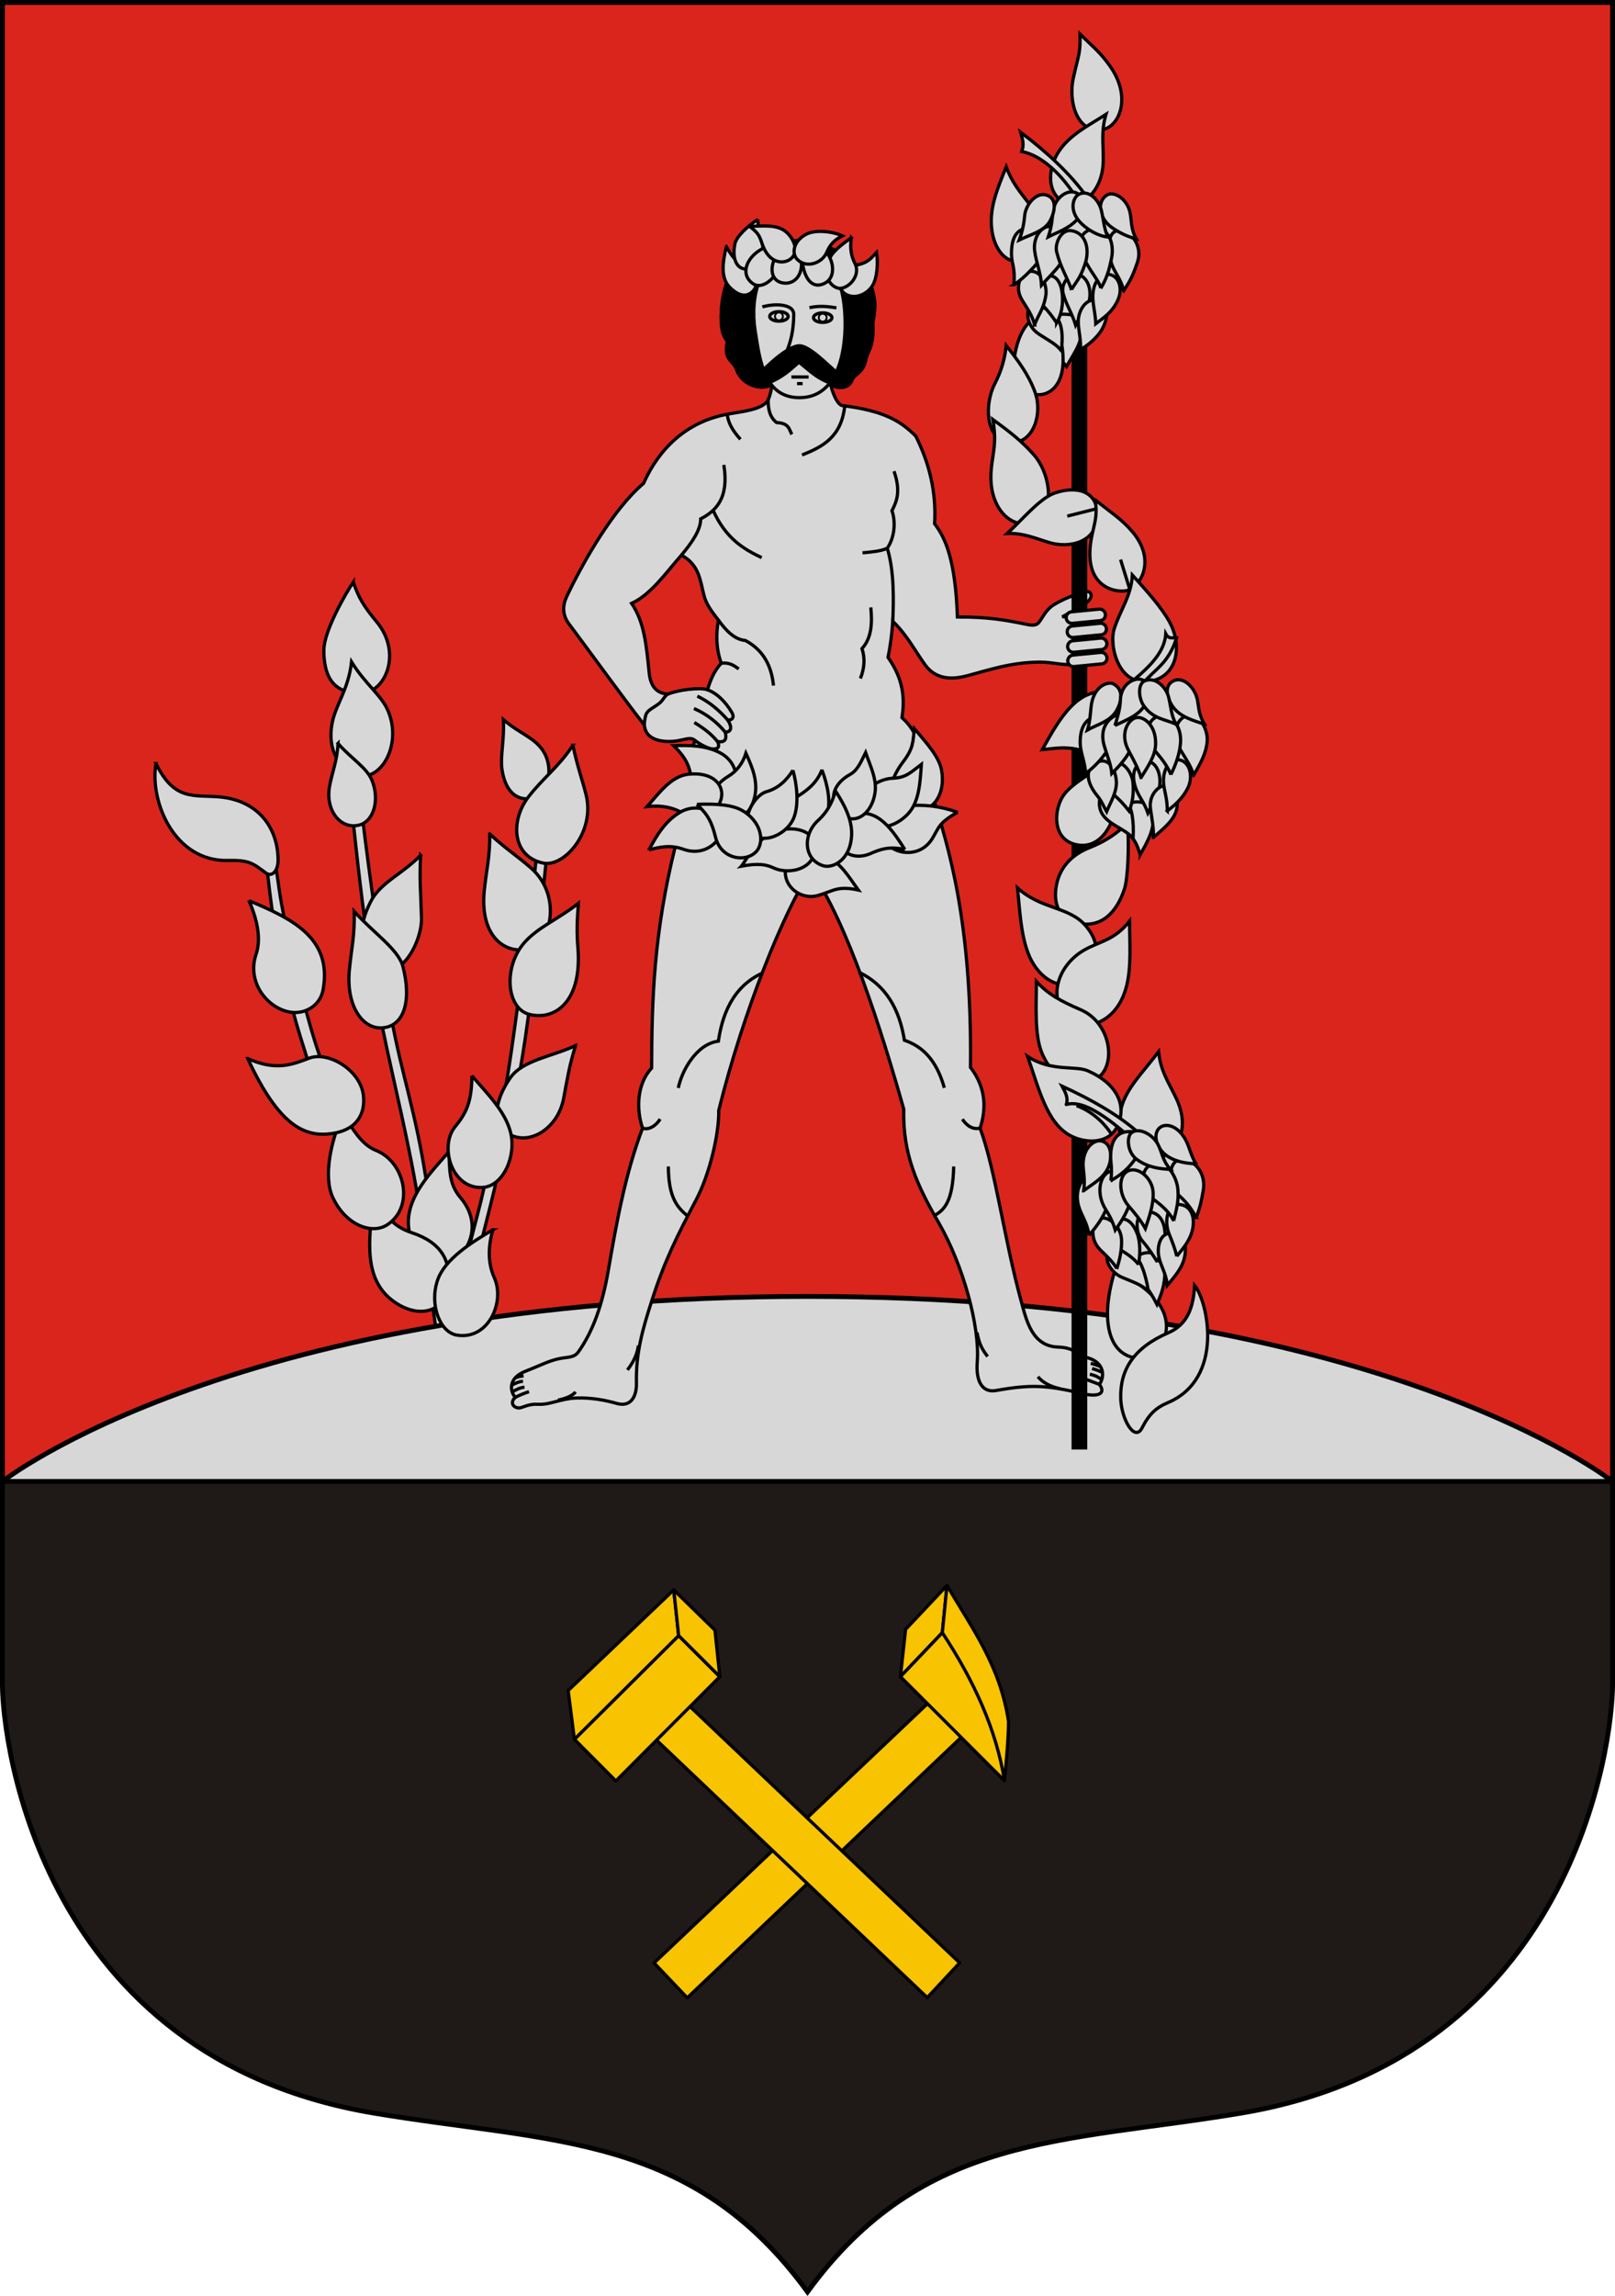 <svg width="510" height="724.6" version="1.1" viewBox="0 0 510 724.6" xmlns="http://www.w3.org/2000/svg">
 <g transform="translate(0,-397.92)">
  <g transform="matrix(.255 0 0 .255 0 835.494)">
   <path transform="translate(0,522.52)" d="m3-2235.498v2081.918c0 72.303 47.877 461.314 460.035 530.336 220.625 36.947 393.888 25.024 536.965 221.225 143.076-196.2 316.34-184.278 536.965-221.225 412.158-69.022 460.035-458.033 460.035-530.336v-2081.918h-997z" fill="#da251c"/>
   <g fill="#d7d7d7">
    <path d="m596.495-181.082c7.155-28.336 14.31-55.695 21.466-87.631 6.575-29.346 18.428-82.649 26.264-124.249 4.77-25.323 8.313-52.765 11.869-78.287 7.016-50.344 12.256-99.554 17.299-150.134 1.266-12.695 3.662-35.734 3.662-35.734l-12.501-1.136s-2.174 20.097-3.157 29.926c-5.139 51.396-12.805 101.09-19.698 152.28-4.893 36.339-10.228 77.086-16.92 113.137-7.119 38.351-23.991 111.369-23.991 111.369-6.819 30.22-13.788 55.004-20.708 82.327z" stroke="#000" stroke-width="4"/>
    <path d="m397.227-405.275c-8.744-24.398-15.848-50.476-22.461-75.823-8.17-31.317-15.214-65.099-22.855-99.753-5.17-23.451-7.573-45.057-10.896-67.277l-10.976 2.122c2.784 23.283 5.209 47.398 9.119 69.195 6.656 37.102 14.565 74.317 23.107 109.475 5.924 24.38 13.187 44.752 19.824 67.049z" stroke="#000" stroke-width="4"/>
    <path d="m1359.643-287.48 93.571-18.214 25.357 75-45 110.357-83.928-87.143z"/>
    <path d="m1362.143-851.409 106.786-3.214 12.5 82.143-66.072 96.429-50.714-61.429c-10.769-37.314-5.39-75.704-2.5-113.929z"/>
    <path d="m1281.071-1462.123 102.5 2.5 8.929 88.929-46.071 73.571-48.214-2.143-35.714-97.143z"/>
    <g stroke="#000" stroke-width="4">
     <path d="m535.714-100.159c3.943 28.083 12.143 83.214 12.143 83.214l12.143-7.857s-8.021-53.426-11.607-79.643c-7.069-51.673-13.095-102.377-21.093-153.914-12.411-79.967-29.715-128.458-41.829-193.592-15.34-82.473-36.962-251.145-36.962-256.936l-11.555 4.01c-0.125 2.003 10.73 104.017 17.869 148.523 5.871 36.599 10.955 73.951 18.397 110.123 15.653 76.086 34.473 148.475 46.296 225.544 6.06 39.5 10.644 80.955 16.2 120.528z"/>
     <path d="m555.714-290.337c-23.191 26.416-50 54.125-50 86.964 0 33.834 29.238 75.913 57.143 49.464 34.747-32.934 20.648-64.451 7.679-79.464-15.418-17.847-13.269-36.297-14.821-56.964z"/>
     <path d="m462.691-230.511c-6.655 50.096-12.456 98.723 25.061 125.365 29.544 20.979 57.768 12.85 64.286-10.094 11.351-39.96-7.047-63.53-42.038-75.097-23.871-7.891-30.411-20.582-47.309-40.173z"/>
     <path d="m424.643-336.587c-15.4 33.543-24.281 77.473-12.5 102.679 16.284 34.839 48.643 45.836 67.143 33.929 34.596-22.268 22.352-77.745-13.51-92.125-19.159-7.682-28.654-27.274-41.133-44.482z"/>
     <path d="m520.893-657.48c-22.579 23.402-49.576 33.366-61.786 57.321-10.078 19.772-20.977 50.909 7.5 76.964 28.481 26.059 56.193-27.551 55.357-56.786-0.991-34.676-2.601-46.636-1.071-77.5z"/>
     <path d="m437.5-995.516c-9.122 13.332-36.335 60.617-36.429 83.929-0.212 52.987 31.29 53.286 47.679 53.036 28.033-0.428 49.906-49.15 17.679-87.857-16.976-20.389-22.555-30.744-28.929-49.107z"/>
     <path d="m606.387-683.904c0.728 27.402-4.394 46.304-6.739 70.904-6.271 65.779 37.603 82.559 62.502 67.364 23.357-14.254 29.719-65.448-4.035-95.571-15.357-13.706-33.651-25.662-51.727-42.697z"/>
     <path d="m623.264-825.442c1.71 23.095-3.885 45.02-1.681 61.001 5.657 41.016 33.281 42.404 48.23 30.698 10.072-7.888 15.234-34.904 2.204-53.788-11.229-16.274-28.779-20.621-48.753-37.911z"/>
    </g>
   </g>
   <g>
    <path transform="translate(0,522.52)" d="m 3,-405 v 251.42 C 3,-81.277 50.877,307.734 463.035,376.756 683.66,413.703 856.924,401.78 1000,597.98 1143.076,401.78 1316.34,413.703 1536.965,376.756 1949.123,307.734 1997,-81.277 1997,-153.58 V -405 Z" fill="#1f1a17"/>
    <g stroke="#000">
     <path d="m3 117.52s290.373-229 997-229c706.627 0 997 229 997 229" fill="#d7d7d7" stroke-width="6"/>
     <path d="m1151.576 389.724-341.576 323.689 41.071 43.214 341.666-324.673z" fill="#f8c301" stroke-linejoin="round" stroke-width="4"/>
     <path d="m810.887 435.675 337.404 320.665 40.154-43.058-336.766-319.806z" fill="#f8c301" stroke-linejoin="round" stroke-width="4"/>
    </g>
   </g>
   <g fill="#d7d7d7" stroke="#000" stroke-width="4">
    <path d="m1380.626-143.201c-21.492 69.146-4.699 119.293 48.235 106.319 39.523-48.12-3.164-86.109-48.235-106.319z"/>
    <path d="m1337.5-1673.909c0.477 25.535-1.56 23.615-8.393 55-6.151 28.254 4.252 69.168 37.143 63.036 18.972-3.537 35.862-38.383 8.929-77.5-12.69-18.43-24.497-27.083-37.679-40.536z"/>
    <path d="m1369.643-1574.445c-21.572 13.943-46.006 25.545-59.643 47.857-12.159 19.895-15.526 52.989 13.214 63.75 11.934 4.468 42.475-12.356 43.036-54.464 0.291-21.855-2.907-35.529 3.393-57.143z"/>
    <path d="m1246.071-1509.445c-10.592 26.608-22.553 52.794-17.143 81.964 3.932 21.201 18.373 44.657 49.821 32.143 23.39-9.307 14.751-43.953-5.179-69.643-10.498-13.532-20.203-24.869-27.5-44.464z"/>
    <path d="m1320.714-1262.302c-9.816-11.463-13.18-22.757-19.375-34.018-8.537-15.516-0.233-31.426 16.696-30.804 11.446 0.421 32.154 2.08 17.679 37.679-3.839 9.442-10.031 18.207-15 27.143z"/>
    <path d="m1282.857-1227.659c16.811 2.205 38.176-12.038 32.857-56.25-1.828-15.197-10.715-29.26-21.786-45-19.595 5.781-29.099 21.989-34.107 38.75-9.225 30.869-3.894 58.967 23.036 62.5z"/>
    <path d="m1434.774-414.341c-19.754 26.136-40.313 45.407-46.449 70.581-10.094 41.409 12.297 55.308 32.455 68.734 37.422-12.736 54.928-42.262 35.368-82.616-10.299-21.246-18.607-32.573-21.374-56.699z"/>
    <path d="m1265-1528.552c3.906-7.798 1.066-15.952-1.071-23.75 33.337 25.16 61.36 51.508 80.893 78.571l-11.428 3.393c-17.6-28.762-42.955-53.399-68.393-58.214z"/>
    <path d="m1331.964-1313.909c-4.411-14.661-11.928-25.384-15.357-38.839-2.981-11.698 6.5-23.879 15.982-23.661 11.36 0.261 20.359 14.759 16.161 33.393-2.635 11.694-12.257 19.321-16.786 29.107z"/>
    <path d="m1338.304-1283.463c0.04-20.759-5.302-30.526-1.786-43.214 3.062-11.05 11.129-19.111 19.643-17.589 15.865 2.836 18.333 18.116 8.661 35.625-5.702 10.322-17.717 20.28-26.518 25.179z"/>
    <path d="m1356.964-1315.338c-0.451-15.817-5.362-27.625-2.946-41.339 2.445-13.878 11.628-21.352 20.536-19.464 10.832 2.296 16.525 17.001 9.554 32.054-6.761 14.598-17.12 21.108-27.143 28.75z"/>
    <path d="m1314.286-1281.945c-6.157-7.934-13.907-11.566-27.322-20.268-18.474-11.985-15.794-33.146-9.464-37.232 31.256 6.726 41.482 20.316 36.786 57.5z"/>
    <path d="m836.659-669.996c-27.275 108.828-29.475 192.825-29.673 275.898-18.543 19.819-19.131 51.468-11.238 74.372-21.48 56.831-32.1 116.314-42.426 176.019-7.445 43.045-19.022 75.459-37.123 100.985-4.984 7.028-12.59 6.154-22.838 8.094-13.19 2.497-25.021 8.943-42.444 15.66-22.863 8.813-18.912 26.012-12.752 32.34-8.626 7.835 0.134 15.359 7.668 12.581 9.882-3.644 13.722-4.231 22.159-3.936 13.462 0.471 27.266-7.164 45.518-7.752 19.094-0.615 36.326 2.705 50.166 6.683 18.233 5.241 24.845-9.697 24.466-25.05-0.931-37.733 8.133-68.091 19.014-102.035 15.948-49.75 30.996-79.343 55.371-125.756 16.368-31.166 28.158-81.506 27.545-109.803 30.32-122.017 80.085-245.161 114.021-296.985 44.83 63.691 87.063 196.255 115.096 295.365-1.431 56.05 16.751 94.79 43.321 140.717 29.94 51.75 51.115 127.994 47.697 172.209-2.022 26.164 7.651 38.14 23.165 35.381 42.088-7.485 62.447-6.905 105.965 3.584 21.387 5.155 30.434 0.071 22.223-11.112 7.805-12.005 4.328-27.787-14.521-32.956-11.507-3.156-16.55-12.76-36.239-13.258-33.041-0.836-39.752-33.35-46.341-57.452-21.334-78.034-31.488-161.192-50.76-213.521 7.297-22.118 8.469-48.573-11.869-75.256 2.031-181.828-28.144-275.489-46.972-335.623z"/>
   </g>
   <g fill="none" stroke="#000" stroke-width="4">
    <path d="m638.164 13.372c5.297-2.683 10.947-5.014 16.958-6.983"/>
    <path d="m634.755 6.554c4.482-2.828 9.226-5.102 14.773-5.682"/>
    <path d="m633.336-1.429c4.705-2.63 9.694-4.743 14.316-5.001"/>
    <path d="m637.802-10.604c3.402-1.36 6.951-2.131 10.59-2.541"/>
    <path d="m691.071 16.908c8.909-2.032 17.342-4.872 21.718-10.165"/>
    <path d="m776.997-20.468c6.999-9.085 12.117-18.91 13.574-30.178"/>
    <path d="m827.679-272.302c0.125 39.257 11.561 50.866 23.571 61.071"/>
    <path d="m795.748-319.726c7.857 2.804 16.92-3.252 21.752-11.237"/>
    <path d="m840-369.445c3.936-20.192 21.91-54.429 49.643-57.946 4.473-30.362 16.41-66.938 54.643-84.375"/>
    <path d="m1223.042-37.135c-6.74-8.691-10.379-15.347-13.132-29.673"/>
    <path d="m1285.299-12.06c6.289 7.38 15.632 12.305 27.749 14.854"/>
    <path d="m1361.559-2.538c-5.758-2.123-11.516-4.308-17.274-6.55"/>
    <path d="m1363.393-9.266c-3.353-2.135-6.262-4.332-13.75-5.893"/>
    <path d="m1365.179-17.48c-3.941-1.757-8.003-3.446-12.768-4.732"/>
    <path d="m1362.5-24.757c-3.936-1.522-7.877-3.082-11.696-3.795"/>
    <path d="m1157.857-211.945c11.576-6.814 22.182-16.993 23.214-60.357"/>
    <path d="m1191.786-330.784c5.662 8.177 12.695 13.136 21.913 11.058"/>
    <path d="m1169.464-369.623c-10.237-36.221-28.325-51.623-49.464-58.929-6.064-37.816-22.318-67.861-56.429-84.286"/>
   </g>
   <path d="m1136.169-801.063c-4.406-8.525-8.271-16.941-19.193-26.769 5.085-31.149-2.566-53.603-17.259-74.511 2.942-14.407 4.858-29.327 5.895-44.687 18.11 17.458 27.801 37.087 40.154 54.043 12.96 17.791 32.484 18.338 50.76 13.637 26.489-6.814 54.502-17.015 91.419-17.173 16.487-0.07 31.905 5.357 45.709 2.02v-59.094l-18.183 1.01c14.022-7.841 27.985-13.787 33.587-20.961 4.901-6.275 0.755-11.311-4.041-10.102-16.637 4.197-28.19 9.252-39.143 15.657-10.693 6.253-14.221 15.963-19.445 22.476-3.751 4.677-10.3 3.276-16.415 2.02-24.2-4.967-47.168-9.13-84.348-8.839-2.542-70.064-14.407-97.354-28.284-115.41 2.368-39.725-6.767-75.341-23.233-108.339-17.812-17.947-38.299-31.512-90.914-37.881-5.598-0.678-13.311-15.159-15.657-32.577h-71.216c0 11.243-3.596 24.678-7.071 28.411-8.502 9.133-29.316 11.511-45.596 14.238-66.578 11.15-95.293 60.522-106.685 86.146-37.459 31.591-74.778 97.149-95.189 140.049-4.988 10.484-5.838 22.306 2.742 33.797 33.802 45.266 64.427 87.932 93.457 125.412 32.344-6.842 27.887-23.426 29.301-38.456-12.682-0.665-21.569-7.994-23.393-26.25-3.429-34.308-6.107-63.149-21.712-86.019 23.766-10.952 41.757-37.026 61.668-59.695 21.895 12.01 22.958 30.069 27.879 49.686 2.825 11.263 9.965 20.492 17.879 30.671-3.057 18.115-2.904 34.894 3.55 53.485-8.891 9.223-14.121 22.299-17.291 34.059-6.501 24.117-8.957 50.046-19.295 71.385-2.068 155.649 308.829 129.397 279.562-11.44z" fill="#d7d7d7" stroke="#000" stroke-width="4"/>
   <g fill="none" stroke="#000" stroke-width="4">
    <path d="m843.885-1028.909c13.278-15.898 23.91-31.334 23.836-44.896 18.742-9.755 35.383-25.435 28.663-66.796"/>
    <path d="m883.126-1084.285c16.132 35.512 38.36 48.042 60.104 58.463"/>
    <path d="m993.232-1152.849c25.263-10.091 48.801-22.011 52.907-60.862"/>
    <path d="m916.966-1172.294c-9.476-10.299-15.68-20.849-16.415-31.82"/>
    <path d="m980.606-1178.355c-3.506-6.106-3.106-13.915-18.94-14.647-9.163-7.437-10.517-17.942-10.354-29.042"/>
    <path d="m1105.612-947.03c1.072-25.468 1.927-61.993-6.819-90.409 9.068-13.438 10.724-32.242 5.808-46.467 5.762-11.544 11.278-23.57 2.525-48.866"/>
    <path d="m1068.11-1031.757c10.692-1.059 21.61-1.71 30.683-5.682"/>
    <path d="m1078.381-964.249c1.87 19.206 1.236 37.637-10.902 51.059 3.933 11.822 3.137 24.142-1.977 36.916"/>
    <path d="m957.877-867.481c-2.428-24.292-12.449-43.883-34.85-55.811-13.221-1.164-23.709-11.801-33.384-25.26"/>
    <path d="m893.193-895.067c10.13-1.466 16.125 2.96 21.62 7.057"/>
   </g>
   <g fill="#d7d7d7" stroke="#000" stroke-width="4">
    <path d="m834.286-793.016c12.087 11.947 18.131 20.742 20.893 35.179 4.475 23.395 41.422 30.987 50.893 18.571 10.316-13.524 4.959-35.462-15.357-45.536-17.066-8.462-36.613-9.097-56.429-8.214z"/>
    <path d="m923.75-783.73c-3.685 11.778-10.959 21.976-21.607 28.393-25.441 15.331-21.826 34.238-4.643 45.357 10.936 7.077 27.911 9.625 35.893-15.357 6.728-21.058-1.208-39.798-9.643-58.393z"/>
    <path d="m1017.857-763.195c-8.134 21.442-26.352 30.426-43.929 41.25-18.095 11.143-11.538 42.996 10.357 45.536 25.65 2.975 33.996-10.208 40-30.714 4.563-15.583 1.304-35.708-6.429-56.071z"/>
    <path d="m1132.381-814.195c-2.091 17.471-0.987 24.129-14.395 41.669-15.719 20.563-30.687 59.901 17.173 60.357 20.314 0.194 36.299-20.832 30.81-50.76-2.965-16.165-17.594-32.493-33.588-51.265z"/>
    <path d="m1062.933-614.438c-11.919-16.324-21.371-33.846-41.041-42.105-18.381-7.718-42.433-4.918-47.6 10.033-8.596 24.874 15.919 45.011 38.09 38.952 19.586-5.352 23.997-12.611 50.551-6.88z"/>
    <path d="m918.229-643.985c20.519-3.771 30.387-2.177 39.396 2.02 21.117 9.839 55.02 0.41 51.518-29.042-2.147-18.055-33.335-27.268-60.104-9.849-15.643 10.179-21.9 24.58-30.81 36.87z"/>
    <path d="m981.964-762.659c-8.675 13.737-19.108 22.652-33.036 26.607-14.779 4.197-33.287 35.561-17.857 51.25 15.001 15.253 44.025 0.423 51.786-18.571 6.929-16.958 3.933-42.143-0.893-59.286z"/>
    <path d="m1185.893-710.695c-23.285-8.129-41.275-9.637-63.036-8.036-34.516 2.539-30.941 24.292-26.786 41.071 4.228 17.074 41.29 27.167 58.393-0.357 8.257-13.288 7.454-19.376 31.429-32.679z"/>
    <path d="m1141.011-770.032c-12.505 9.314-18.427 16.486-34.894 17.203-30.107 1.311-50.753 31.98-36.618 50.003 14.036 17.896 40.444 10.471 55.811-6.819 13.188-14.838 14.22-38.947 15.701-60.387z"/>
    <path d="m1120.536-664.623c-12.954-20.408-28.396-43.396-49.643-44.643-28.395-1.666-33.176 12.098-33.036 24.107 0.355 30.475 25.237 32.151 39.822 25.714 13.958-6.16 24.338-9.117 42.857-5.179z"/>
    <path d="m1071.964-784.623c-5.047 10.073-9.59 21.785-18.929 26.964-32.327 17.928-21.185 46.567-5.536 53.393 15.556 6.785 32.388-6.631 36.071-30.357 2.625-16.908-5.831-33.452-11.607-50z"/>
    <path d="m799.464-829.98c-0.877 4-1.696 8.17-1.444 11.492 1.558 20.527 26.742 21.835 42.167 19.148 8.573-1.493 14.933-4.525 19.821-0.714 8.107 6.319 17.585 10.514 21.777 10.967 4.422 0.478 11.037-0.244 6.786-9.107 8.217 1.354 12.187-1.724 9.464-11.786 8.306 0.163 8.601-6.606 3.214-14.821 3.512 0.387 9.593-1.823 4.821-9.822-7.701-12.911-18.948-24.355-31.339-28.036-8.193-2.434-33.838 0.056-47.411 5.714-4.042 1.685-5.558 6.865-10.089 10.804-7.028 6.11-16.094 8.524-17.768 16.161z"/>
   </g>
   <g fill="none" stroke="#000">
    <g stroke-width="4">
     <path d="m888.571-798.195c-7.8-9.64-17.871-17.01-28.75-23.571"/>
     <path d="m898.036-809.98c-9.939-11.921-23.012-22.42-38.661-29.107"/>
     <path d="m901.25-824.802c-10.127-11.503-21.863-21.933-37.679-29.643"/>
    </g>
    <path d="m899.554-1368.284c-5.731 12.74-8.32 33.204-7.946 47.5 0.694 26.551 8.51 23.652 7.232 29.911-4.161 20.38 8.416 22.689 11.964 32.768 6.98 19.824 30.037 26.354 42.589 20.804 24.282-10.736 55.032-9.065 79.643 0.893 9.591 3.88 20.383 0.1 23.319-8.319 2.686-7.703 13.86-8.025 17.395-26.235 1.968-10.137 9.993-14.745 8.661-44.018-0.248-5.452 7.286-25.556-3.125-48.929-14.829-33.292-57.624-56.367-94.062-55.67-33.348 0.639-71.987 20.876-85.67 51.295z" stroke-width="1px"/>
   </g>
   <path d="m990.076-1223.812c47.529 0 56.892-56.776 56.506-93.222-0.386-36.371-8.537-85.069-57.39-85.069-50.962 0-60.077 56.649-54.155 94.577 5.961 38.182 11.294 83.715 55.039 83.715z" fill="#d7d7d7" stroke="#000" stroke-width="4"/>
   <path transform="translate(0,522.52)" d="m985.223-1942.098c-33.348 0.639-71.987 20.877-85.67 51.295-5.731 12.74-8.319 33.204-7.945 47.5 0.694 26.551 8.51 23.652 7.232 29.91-4.161 20.38 8.414 22.688 11.963 32.768 6.98 19.824 30.038 26.353 42.59 20.803 0.983-0.434 1.979-0.84 2.982-1.234-13.887-16.538-17.483-44.299-21.338-68.99-5.922-37.928 3.193-94.576 54.154-94.576 48.852 0 57.005 48.697 57.391 85.068 0.261 24.589-3.92 58.428-21.262 77.846 2.626 0.839 5.203 1.765 7.715 2.781 9.591 3.88 20.385 0.099 23.32-8.32 2.686-7.703 13.859-8.025 17.395-26.234 1.968-10.137 9.992-14.744 8.66-44.018-0.248-5.452 7.286-25.555-3.125-48.928-14.829-33.292-57.624-56.368-94.063-55.67z" stroke="#000" stroke-width="1px"/>
   <g fill="#d7d7d7" stroke="#000" stroke-width="4">
    <path d="m435.357-896.766c-3.72 33.425-19.18 52.407-23.75 74.464-10.255 49.493 27.083 71.229 45.357 65.536 21.907-6.825 38.43-43.628 23.75-79.107-8.157-19.714-28.091-32.914-45.357-60.893z"/>
    <path d="m418.571-795.873c-0.79 20.936-7.521 36.373-10.536 53.571-5.246 29.928 14.366 54.097 37.857 47.143 16.597-4.913 24.502-30.119 15-54.464-6.375-16.334-25.601-26.993-42.321-46.25z"/>
    <path d="m193.192-771.011c-8.104 46.218 22.301 121.786 89.414 119.999 27.029-0.72 31.052 4.103 46.982 15.67 6.858 4.98 14.77-2.274 14.77-15.793 0-40.176-24.416-73.84-71.616-78.46-31.733-3.106-56.599 6.002-79.55-41.416z"/>
    <path d="m308.349-601.306c12.142 27.91 14.372 49.863 8.839 66.165-11.89 35.032 13.957 66.833 41.669 71.721 18.742 3.306 37.616-7.857 41.212-27.441 12.074-65.755-41.124-88.946-91.72-110.445z"/>
    <path d="m306.834-405.841c38.692 83.589 70.635 97.176 103.036 92.934 33.706-4.412 42.64-26.163 40.118-47.58-3.64-30.913-43.189-54.902-67.14-45.86-20.782 7.846-40.821 16.27-76.014 0.505z"/>
    <path d="m610.385-193.962c-25.378 15.028-59.762 35.956-68.69 62.882-10.04 30.28 3.304 63.883 23.739 67.428 38.987 6.763 60.401-40.537 46.72-70.963-8.528-18.966-7.5-39.564-1.768-59.346z"/>
    <path d="m438.659-587.982c0.724 31.04-3.387 44.746-6.061 73.045-4.279 45.286 18.16 77.048 46.332 70.206 21.747-5.282 30.679-33.34 20.086-74.838-5.547-21.731-37.638-42.653-60.357-68.412z"/>
    <path d="m712.827-421.966c-28.484 13.503-65.163 17.777-80.684 39.665-15.131 21.337-26.324 52.676-4.107 68.393 24.691 17.466 62.614-3.467 70-42.857 3.994-21.299 7.119-41.413 14.791-65.2z"/>
    <path d="m584.373-384.628c-0.185 33.594-7.53 46.906-20.961 63.387-19.61 24.063-4.02 77.528 34.636 74.843 25.445-1.767 41.818-39.415 34.055-68.782-6.868-25.979-28.788-47.249-47.73-69.448z"/>
    <path d="m709.423-793.536c-17.71 26.99-36.678 40.106-55.109 63.941-22.493 29.087-20.42 73.778 18.448 81.822 25.661 5.311 64.34-37.959 53.12-84.174-4.249-17.501-10.491-33.887-16.458-61.589z"/>
    <path d="m716.259-598.01c-25.509 20.091-50.191 29.562-67.088 48.88-25.91 29.623-22.549 81.778 6.923 88.74 31.927 7.542 64.957-16.667 59.538-82.812-1.485-18.124-1.135-32.276 0.628-54.808z"/>
   </g>
   <g fill="#f8c301" stroke="#000" stroke-width="4">
    <g stroke-linejoin="round">
     <path d="m711.326 436.657 129.121-128.32 50.981 50.823-128.739 129.04z"/>
     <path d="m711.326 436.657-7.705-60.387 130.752-124.501 6.074 56.568z"/>
     <path d="m891.428 359.16-6.047-57.553-51.009-49.839 6.074 56.568z"/>
     <path d="m1115.089 359.127 6.427-58.566 51.215-54.346-5.766 58.448z"/>
     <path d="m1172.731 246.215c31.061 53.144 65.711 99.089 76.25 168.443-0.048 19.01-2.426 45.705-5.022 73.266l-128.87-128.796 51.875-54.464z"/>
    </g>
    <path d="m1166.964 304.663c39.412 59.756 67.078 120.649 76.995 183.26"/>
   </g>
   <path d="m1327.5-1276.169v1353.686h18.465v-1365.555c-6.077 7.323-7.674 0.348-9.501-5.893-2.414 7.643-5.739 12.551-8.964 17.762z" stroke="#000" stroke-width="1px"/>
   <g fill="#d7d7d7" stroke="#000" stroke-width="4">
    <path d="m1396.179-697.405c-11.668 12.041-26.823 22.61-46.566 30.361-23.262 9.133-38.607 25.731-41.939 50.255-3.472 25.55 9.193 38.604 24.065 42.648 32.174 8.748 51.596-13.471 60.77-41.62 4.164-12.778 6.106-52.929 3.671-81.644z"/>
    <g stroke-linecap="round" stroke-linejoin="bevel">
     <path transform="rotate(-5.532)" d="m1409.822-772.887h34.479c3.95 0 7.13 3.18 7.13 7.13s-3.18 7.13-7.13 7.13h-34.479c-3.95 0-7.13-3.18-7.13-7.13s3.18-7.13 7.13-7.13z" style="paint-order:normal"/>
     <path transform="rotate(-5.532)" d="m1411.364-790.541h34.479c3.95 0 7.13 3.18 7.13 7.13s-3.18 7.13-7.13 7.13h-34.479c-3.95 0-7.13-3.18-7.13-7.13s3.18-7.13 7.13-7.13z" style="paint-order:normal"/>
     <path transform="rotate(-5.532)" d="m1412.595-808.811h34.479c3.95 0 7.13 3.18 7.13 7.13s-3.18 7.13-7.13 7.13h-34.479c-3.95 0-7.13-3.18-7.13-7.13s3.18-7.13 7.13-7.13z" style="paint-order:normal"/>
     <path transform="rotate(-5.532)" d="m1413.038-826.35h34.479c3.95 0 7.13 3.18 7.13 7.13s-3.18 7.13-7.13 7.13h-34.479c-3.95 0-7.13-3.18-7.13-7.13s3.18-7.13 7.13-7.13z" style="paint-order:normal"/>
    </g>
    <g>
     <path d="m1246.071-1288.373c-1.572 17.116-6.574 32.679-14.107 47.322-13.772 26.771-11.759 73.912 22.857 72.678 25.322-0.902 36.432-35.892 26.964-62.143-7.844-21.749-21.148-39.307-35.714-57.857z"/>
     <path d="m1229.608-1196.791c4.907 29.701 0.139 39.177-2.02 61.244-5.171 52.846 31.279 80.409 57.591 62.168 21.778-15.097 14.024-58.014-4.324-79.1-15.041-17.285-30.973-29.46-51.247-44.312z"/>
     <path d="m1247.321-1055.695c19.47-0.934 35.229 6.12 52.321 11.25 25.547 7.667 60.219-0.874 59.464-35.178-0.615-27.956-24.613-35.713-52.679-26.25-18.412 6.208-40.798 33.42-59.107 50.179z"/>
    </g>
   </g>
   <g stroke="#000" stroke-width="4">
    <path d="m1321.658-1077.214 35.608-8.965" fill="none"/>
    <path d="m1356.071-1097.48c4.428 22.565-3.25 34.501-5.714 55.536-6.671 56.944 36.421 59.9 46.072 56.607 17.229-5.878 34.969-37.991 6.071-72.322-13.273-15.768-26.136-23.492-46.429-39.821z" fill="#d7d7d7"/>
    <path d="m1387.697-1023.423 11.364 36.744" fill="none"/>
   </g>
   <g fill="#d7d7d7" stroke="#000" stroke-width="4">
    <path d="m1402.321-1004.266c-1.361 25.84-14.715 42.468-22.5 66.607-6.6 20.466 5.133 72.962 46.25 64.464 31.636-6.538 38.618-43.013 22.322-72.857-9.852-18.041-27.242-37.322-46.072-58.214z"/>
    <path d="m1405.179-875.337c20.37-17.344 37.037-34.539 38.519-56.133 3.697 6.878 8.08 4.446 13.38 4.913-10.368 32.347-25.571 37.283-43.328 58.005z"/>
    <path d="m1308.571-1316.409c-5.537-7.946-8.389-12.204-18.571-23.214-8.034-8.688-4.587-29.972 6.071-34.107 9.573-3.714 17.98 5.115 19.464 22.143 1.058 12.136-0.715 24.395-6.964 35.178z"/>
    <path d="m1281.25-1313.73c-3.189-12.754-8.804-19.842-15.536-30.893-10.331-16.96-0.614-33.764 7.964-35.31 16.448-2.966 23.274 17.598 21.5 29.417-2.643 17.607-10.702 26.179-13.929 36.786z"/>
    <path d="m1391.524-1356.035c-4.16-18.537-13.818-23.242-16.973-41.773-2.475-14.538-2.498-34.362 13.676-32.747 12.722 1.27 27.075 18.897 20.415 38.949-5.513 16.596-9.023 23.13-17.117 35.572z"/>
    <path d="m1363.319-1359.41c-3.301-11.409-15.229-21.949-24.874-45.348-3.805-9.232-0.571-26.104 16.183-27.909 20.09-2.165 24.895 20.174 22.092 35.099-3.138 16.711-6.863 27.546-13.402 38.158z"/>
    <path d="m1255.597-1363.604c1.892-21.62-2.811-24.944-2.98-37.844-0.434-33.219 18.204-33.974 29.347-30.853 18.287 5.122 15.2 28.378-1.136 46.176-10.349 11.274-17.52 17.512-25.231 22.522z"/>
    <path d="m1289.821-1363.016c-0.805-15.315-6.537-27.22-8.528-42.549-2.194-16.889 8.885-33.542 23.71-29.751 24.554 6.279 14.805 35.906 6.961 47.478-4.042 5.963-14.686 16.573-22.143 24.821z"/>
    <path d="m1370.893-1474.623c-13.128 8.202-9.821 29.308 6.281 40.418 10.895 7.518 21.073 11.692 29.969 13.867-6.963-12.41-5.506-22.136-7.679-32.322-3.948-18.51-20.724-26.867-28.571-21.964z"/>
    <path d="m1332.321-1477.48c-11.702-4.658-25.861 7.502-28.036 21.786-1.655 10.873-0.962 16.784-6.071 32.857 11.25-5.774 24.713-9.896 34.821-20.536 10.325-10.868 10.952-29.464-0.714-34.107z"/>
    <path d="m1296.25-1474.445c-12.716-4.268-26.17 11.371-27.383 25.841-0.878 10.473-2.977 19.589-6.672 29.599 13.327-6.415 31.479-10.862 38.258-23.707 6.454-12.229 8.486-27.474-4.203-31.733z"/>
    <path d="m1364.686-770.609c-15.755 15.27-41.821 25.402-50.883 44.48-9.401 19.793-8.166 51.118 20.861 55.88 24.493 4.018 39.87-17.423 45.204-39.396 4.971-20.479-5.893-45.606-15.183-60.964z"/>
    <path d="m1290.722-788.184c22.536-40.534 44.369-78.176 84.557-70.741 24.019 4.444 51.149 28.124 1.737 61.206-13.866 9.283-28.007 12.672-41.09 9.535-17.685-4.24-31.017-1.282-45.204 0z"/>
    <path d="m1412.067-658.253c7.872-14.165 15.895-27.817 15.91-42.174 0.015-14.907-6.572-24.183-22.223-22.981-13.969 1.073-23.328 24.261-10.859 36.365 13.099 12.717 13.437 18.659 17.173 28.789z"/>
    <path d="m1421.537-709.771c6.929-13.607 15.079-23.754 14.9-39.648-0.161-14.332-7.632-26.21-18.94-23.865-14.713 3.051-16.586 19.075-10.228 34.724 4.597 11.314 9.292 14.701 14.268 28.789z"/>
    <path d="m1361.938-727.575c-4.937 30.043 28.553 33.361 41.29 49.245 1.112-22.334-1.401-37.754-8.334-46.846-15.362-20.146-31.304-12.452-32.956-2.399z"/>
    <path d="m1428.356-679.466c11.14-9.917 25.69-20.995 28.789-34.85 3.008-13.446-3.496-23.606-7.771-27.545-7.947-7.323-27.177 5.585-24.681 26.156 1.592 13.118 4.04 22.154 3.662 36.239z"/>
    <path d="m1445.528-712.296c11.499-8.835 19.895-16.974 25.633-28.789 6.504-13.395 2.998-32.128-11.238-34.598-12.417-2.154-21.155 14.784-18.688 31.694 1.493 10.232 4.402 17.828 4.293 31.694z"/>
    <path d="m1398.304-712.17c4.467-11.329 5.728-20.902 4.798-34.724-0.899-13.362-13.549-29.534-24.244-24.117-15.409 7.804-12.844 26.382 1.263 39.27 7.189 6.568 10.621 10.049 18.183 19.572z"/>
    <path d="m1370.398-711.412c5.405-12.81 13.369-25.455 11.995-38.891-1.73-16.917-11.369-27.973-23.107-22.476-18.58 8.701-11.772 28.021-0.631 41.416 6.173 7.423 7.915 13.387 11.743 19.951z"/>
    <path d="m1478.393-756.766c7.598-13.526 15.283-25.923 16.564-41.847 1.063-13.219-7.745-30.267-18.999-31.995-13.642-2.094-29.931 16.906-12.565 45.271 6.72 10.975 10.578 16.396 15 28.571z"/>
    <path d="m1450.074-757.374c6.313-13.051 10.835-26.088 11.869-39.017 1.352-16.904-7.166-31.992-20.203-33.335-22.108-2.277-26.199 25.448-10.985 43.437 9.77 11.551 14.683 18.31 19.319 28.916z"/>
    <path d="m1344.513-758.637c12.732-9.62 22.964-21.227 30.683-34.724 9.612-16.807 7.814-31.522-7.829-35.482-9.24-2.339-30.012-0.311-29.673 32.072 0.127 12.175 5.801 22.708 6.818 38.133z"/>
    <path d="m1376.838-758.637c12.872-12.637 23.569-25.399 28.537-42.932 3.689-13.019 5.752-30.437-13.006-31.188-12.993-0.521-32.835 12.732-24.875 39.901 4.266 14.563 8.117 22.013 9.344 34.219z"/>
    <path d="m1413.077-753.586c8.277-13.459 17.795-26.834 18.056-41.669 0.401-22.758-13.843-33.495-22.855-32.704-10.347 0.908-22.318 19.101-10.859 40.532 6.615 12.372 12.472 23.029 15.657 33.84z"/>
    <path d="m1491.696-819.534c-13.562-4.874-31.561-8.815-40.803-24.107-5.91-9.779-9.018-23.563 1.696-29.375 12.175-6.605 27.432 7.323 30.446 24.107 1.661 9.249 1.436 17.359 8.661 29.375z"/>
    <path d="m1346.66-812.554c2.904-8.893 3.536-18.314 4.42-27.653 2.679-28.323 22.079-32.235 27.4-29.547 12.072 6.097 11.647 19.71 4.672 32.451-7.731 14.122-23.444 17.594-36.492 24.749z"/>
    <path d="m1380.752-818.11c3.197-10.133 6.308-20.091 6.692-31.189 0.721-20.805 17.925-28.596 26.517-25.506 10.571 3.802 11.844 14.454 4.419 30.052-6.378 13.398-22.941 19.601-37.628 26.643z"/>
    <path d="m1417.947-873.463c13.353-5.208 26.255 8.212 29.286 20.446 2.879 11.623 2.983 22.043 9.107 33.393-13.869-6.464-28.348-6.425-39.911-22.857-6.602-9.382-7.793-27.351 1.518-30.982z"/>
    <path d="m1326.964-1357.659c-5.835-15.847-13.557-27.297-18.393-46.477-2.64-10.469 5.465-27.945 17.835-26.38 17.51 2.216 24.138 21.852 17.044 42.064-6.259 17.831-9.927 19.866-16.486 30.794z"/>
    <path d="m1335.902-1475.381c-7.76 4.197-12.53 21.612 4.286 37.026 8.563 7.849 20.138 14.415 31.86 15.853-4.696-9.735-5.405-21.233-8.119-33.014-3.087-13.4-16.207-26.259-28.027-19.865z"/>
    <path d="m1260.061-617.098c3.272 33.273 4.9 70.969 20.024 94.671 16.752 26.253 42.35 32.102 60.413 15.565 16.465-15.074 26.187-37.945 3.719-63.69-20.742-23.769-54.892-19.772-84.156-46.546z"/>
    <path d="m1398.87-576.088c-18.98 24.607-38.611 25.277-57.671 36.789-34.939 21.104-46.047 67.537-10.341 89.33 11.933 7.283 51.77 3.129 64.28-45.745 6.27-24.494 3.627-55.423 3.732-80.374z"/>
    <path d="m1283.442-501.262c0 28.186-2.601 65.895 6.788 88.381 15.459 37.023 45.686 43.732 66.448 32.669 26.573-14.158 20.58-69.303-18.354-86.077-24.936-10.743-40.368-19.273-54.882-34.973z"/>
    <path d="m1272.552-408.576c14.202 40.742 23.822 81.85 52.127 97.628 19.033 10.609 50.506 12.029 60.54-14.283 9.369-24.566-2.96-50.153-38.185-65.517-15.337-6.69-45.278 1.486-74.483-17.828z"/>
   </g>
   <path d="m1333.214-347.57c17.715 6.642 32.166 18.626 43.214 35.268" fill="none" stroke="#000" stroke-width="4"/>
   <g fill="#d7d7d7" stroke="#000" stroke-width="4">
    <path d="m1320.536-349.087c2.758-8.858-1.694-15.655-5.357-22.679 35.784 16.411 68.468 34.741 94.286 57.321l-15 1.786c-40.246-34.711-60.169-40.027-73.929-36.429z"/>
    <path d="m1432.775-101.659c5.28-12.328 9.904-23.604 9.849-41.164-0.035-11.323-9.346-26.5-26.39-22.097-13.309 3.438-16.391 17.87-5.43 30.557 10.266 11.882 16.724 22.495 21.971 32.704z"/>
    <path d="m1422.168-117.948c-2.947-18.885-9.591-41.538-20.203-46.214-42.868-18.891-35.896 19.096-12.501 29.042 16.717 7.107 23.694 8.935 32.704 17.173z"/>
    <path d="m1481.515-209.24c4.991-14.11 5.62-16.839 8.586-33.588 4.109-23.202-14.019-40.58-28.916-37.881-15.825 2.868-14.119 32.589-1.641 43.815 12.537 11.28 16.285 18.302 21.971 27.653z"/>
    <path d="m1481.136-275.405c-4.937-8.444-5.708-12.18-9.723-22.855-8.408-22.355-25.572-28.937-34.471-22.602-10.259 7.302-5.418 27.178 9.975 36.618 10.901 6.685 22.269 7.862 34.219 8.839z"/>
    <path d="m1433.28-154.061c4.306-12.295 10.14-22.666 9.47-35.608-1.174-22.687-14.792-28.041-24.622-26.011-13.441 2.775-11.925 25.714-3.535 35.482 8.995 10.473 13.341 17.987 18.688 26.138z"/>
    <path d="m1445.528-125.145c8.412-9.969 17.276-20.101 20.582-31.694 4.878-17.107 0.097-29.203-10.228-32.072-18.657-5.185-23.359 14.599-20.834 27.905 2.37 12.494 9.145 20.558 10.48 35.86z"/>
    <path d="m1457.271-161.258c7.785-9.387 15.837-19.054 18.94-30.557 4.657-17.263-1.072-30.685-13.132-33.082-16.94-3.367-22.026 19.249-15.405 35.734 4.44 11.054 7.362 18.309 9.596 27.905z"/>
    <path d="m1453.483-205.073c3.13-13.494 6.577-24.256 5.177-39.017-1.635-17.245-14.42-34.182-25.633-32.704-24.374 3.213-20.661 32.634-3.535 45.836 11.244 8.668 18.738 15.393 23.991 25.885z"/>
    <path d="m1410.047-150.904c1.952-12.157 2.314-27.909-1.768-38.386-8.178-20.995-20.276-19.908-26.769-15.279-6.519 4.648-7.723 27.109 7.324 36.239 10.698 6.492 16.501 11.322 21.213 17.425z"/>
    <path d="m1383.036-146.052c3.595-10.391 6.403-23.75 5.871-35.597-0.865-19.274-20.179-31.817-29.129-25.083-7.703 5.795-10.296 25.032 3.205 38.045 7.848 7.565 15.031 14.269 20.052 22.635z"/>
    <path d="m1348.554-187.143c9.084-10.424 17.084-20.855 22.855-35.987 4.805-12.6 3.737-33.852-9.47-38.765-16.908-6.29-33.105 14.492-26.138 38.638 3.7 12.823 10.666 19.971 12.753 36.113z"/>
    <path d="m1381.131-193.583c6.465-9.209 11.882-16.79 18.562-33.461 6.464-16.134-2.434-38.02-17.678-39.901-18.52-2.286-26.948 25.2-12.879 47.603 5.805 9.244 9.32 16.625 11.995 25.759z"/>
    <path d="m1418.38-195.477c4.742-14.398 10.45-29.668 9.596-45.078-0.888-16.041-16.041-30.21-28.411-27.148-15.059 3.728-15.126 29-1.894 44.32 8.707 10.081 15.123 17.966 20.708 27.905z"/>
    <path d="m1341.943-242.249c1.626-10.941 0.717-17.162-0.348-27.386-2.489-23.882 12.37-36.032 21.977-34.273 12.786 2.341 13.905 19.523 9.621 30.954-5.72 15.266-19.782 21.746-31.25 30.705z"/>
    <path d="m1375.701-254.823c13.168-7.273 23.009-16.225 30.683-27.653 10.633-15.832 7.733-31.602-4.293-32.83-24.999-2.553-27.919 21.308-26.264 37.881 0.766 7.67 1.051 13.245-0.126 22.602z"/>
    <path d="m1449.443-268.713c-13.65-0.646-28.177-2.474-41.669-12.374-12.078-8.863-13.055-28.866-5.935-33.461 9.275-5.985 25.38 2.43 31.946 14.521 5.433 10.004 5.413 19.946 15.657 31.315z"/>
    <path d="m1479.368-125.123c-1.337 26.297-8.332 48.176-32.238 58.484-43.464 18.741-59.931 45.957-59.267 80.677 0.498 26.096 17.217 55.138 26.351 37.345 8.96-17.456 17.449-25.192 32.107-31.422 70.271-29.864 49.541-125.248 33.047-145.085z"/>
    <path d="m801.429-717.837c13.973-15.251 29.177-37.788 51.607-40 28.784-2.838 41.871 11.99 40.714 26.25-1.926 23.747-32.188 30.026-51.607 20.179-9.606-4.871-21.912-8.303-40.714-6.429z"/>
    <path d="m803.694-664.188c14.739-3.883 27.243-6.245 42.439-0.776 30.914 11.126 52.272-16.647 47.6-30.792-4.847-14.674-29.513-28.076-52.023-14.647-18.3 10.917-28.819 28.94-38.016 46.215z"/>
    <path d="m863.036-720.516c14.07 13.2 18.459 22.267 23.214 41.25 6.58 26.266 36.774 31.59 50.357 17.143 9.01-9.583 8.695-33.546-15-49.286-14.097-9.364-36.29-9.761-58.571-9.107z"/>
    <path d="m1034.643-737.123c-4.151 15.644-11.479 27.391-21.25 36.25-20.007 18.14-17.964 49.09 6.25 56.429 11.433 3.465 33.938-6.876 35-38.571 0.646-19.275-9.525-37.757-20-54.107z"/>
   </g>
   <g fill="none" stroke="#000">
    <g stroke-width="4">
     <path d="m944.107-1336.135c13.205-4.022 39.066-4.732 38.874 9.531-0.293 21.89-4.201 34.506-9.201 46.876"/>
     <path d="m1002.415-1335.159c11.746-2.725 23.322-1.522 33.406 0.242"/>
     <path d="m980.115-1249.403h21.25"/>
     <path d="m987.06-1241.196h6.855"/>
    </g>
    <g stroke-linecap="round" stroke-linejoin="bevel">
     <path transform="scale(-1,1)" d="m-953.234-1324.373a11.408 5.889 0 0 1-11.408 5.889 11.408 5.889 0 0 1-11.408-5.889 11.408 5.889 0 0 1 11.408-5.889 11.408 5.889 0 0 1 11.408 5.889z" stroke-width="4" style="paint-order:normal"/>
     <path d="m969.536-1324.373a4.894 4.894 0 0 1-4.894 4.894 4.894 4.894 0 0 1-4.894-4.894 4.894 4.894 0 0 1 4.894-4.894 4.894 4.894 0 0 1 4.894 4.894z" stroke-width="2.299" style="paint-order:normal"/>
     <path d="m1007.431-1322.838a11.408 5.889 0 0 0 11.408 5.889 11.408 5.889 0 0 0 11.408-5.889 11.408 5.889 0 0 0-11.408-5.889 11.408 5.889 0 0 0-11.408 5.889z" stroke-width="4" style="paint-order:normal"/>
     <path d="m1023.733-1322.838a4.894 4.894 0 0 1-4.894 4.894 4.894 4.894 0 0 1-4.894-4.894 4.894 4.894 0 0 1 4.894-4.894 4.894 4.894 0 0 1 4.894 4.894z" stroke-width="2.299" style="paint-order:normal"/>
    </g>
   </g>
   <path d="m943.661-1258.552s29.637-30.982 46.429-30.982c13.614 0 37.199 25.639 47.946 34.018l-8.571 15.714c-18.191-6.39-25.422-14.256-40-25.982-12.356 10.96-20.4 18.054-37.411 25.268z" stroke="#000" stroke-width="1px"/>
   <g fill="#d7d7d7" stroke="#000" stroke-width="4">
    <path d="m899.464-1410.695c-4.47 18.998-7.44 38.553 4.286 50.357 13.51 13.6 24.029 11.045 30.052 2.992 7.912-10.576-2.012-25.045-14.159-30.849-9.778-4.672-14.91-13.707-20.179-22.5z"/>
    <path d="m938.558-1444.404c-13.175 8.534-26.653 21.394-28.411 30.052-4.024 19.829 2.923 31.67 14.142 31.315 9.911-0.314 20.772-4.634 21.087-18.814 0.317-14.264-6.373-24.022-6.819-42.553z"/>
    <path d="m933.128-1364.476c-23.786-15.329 0.824-50.995 36.997-49.245 3.544 32.44-22.932 58.309-36.997 49.245z"/>
    <path d="m971.009-1365.612c21.157 1.878 30.947-27.489 9.723-52.275-29.467 16.678-32.221 50.279-9.723 52.275z"/>
    <path d="m1085.535-1403.619c-6.964 7.266-10.103 12.973-25.759 15.91-30.349 5.693-22.96 29.743-12.501 35.86 10.758 6.292 25.569 1.143 32.956-10.228 6.088-9.372 7.364-28.457 5.303-41.542z"/>
    <path d="m1054.22-1421.802c-11.561 8.549-24.589 17.32-28.158 29.042-8.052 26.446 8.96 33.831 14.016 33.714 11.738-0.273 25.943-16.42 18.814-30.557-4.93-9.776-6.399-18.702-4.672-32.199z"/>
    <path d="m1022.148-1365.865c19.191-10.809 6.377-51.231-28.411-54.422-4.612 39.294 7.871 65.991 28.411 54.422z"/>
    <path d="m928.078-1435.818c14.605 10.27 12.881 15.865 17.804 26.769 9.46 20.953 27.247 19.809 34.724 12.248 8.625-8.722 2.547-23.454-6.566-31.694-11.469-10.369-29.953-7.492-45.962-7.324z"/>
    <path d="m1043.109-1424.075c-12.292-5.604-32.493-7.701-43.563-2.525-16.261 7.602-20.048 23.825-12.248 31.693 11.547 11.649 30.583 4.358 36.113-7.955 4.044-9.005 7.881-15.199 19.698-21.213z"/>
   </g>
   <path transform="translate(0,522.52)" d="m1997-405h-1994" fill="none" stroke="#000" stroke-width="6"/>
   <path transform="translate(0,522.52)" d="m3-2235.498v2081.918c0 72.303 47.877 461.314 460.035 530.336 220.625 36.947 393.888 25.024 536.965 221.225 143.076-196.2 316.34-184.278 536.965-221.225 412.158-69.022 460.035-458.033 460.035-530.336v-2081.918h-997z" fill="none" stroke="#000" stroke-width="6"/>
  </g>
 </g>
</svg>
